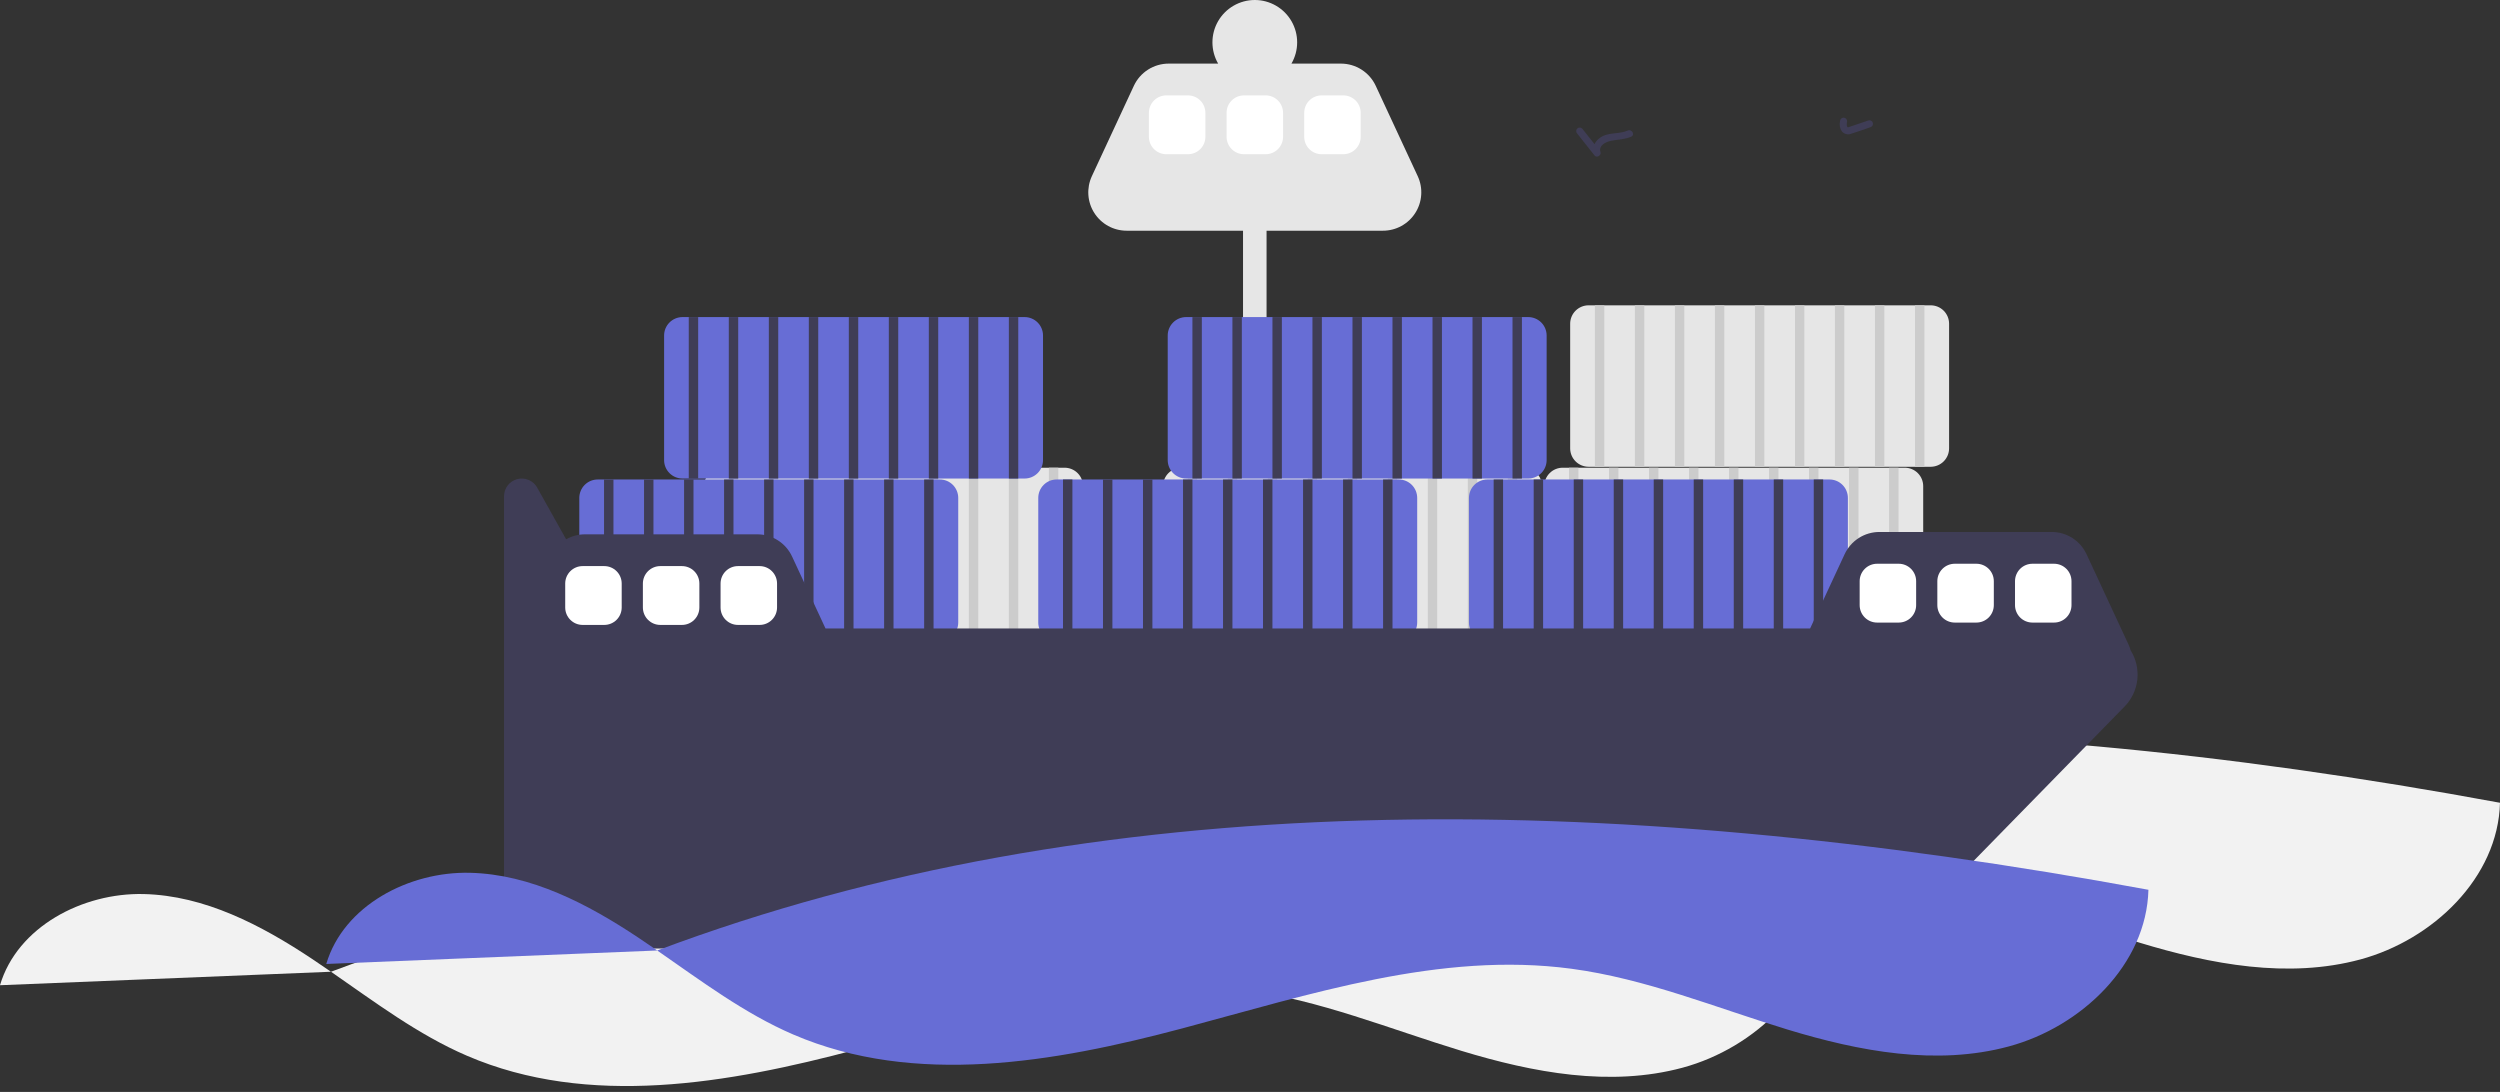 <?xml version="1.0" encoding="UTF-8"?> <svg xmlns="http://www.w3.org/2000/svg" width="261" height="114" viewBox="0 0 261 114" fill="none"><rect x="0" y="0" width="261" height="114" fill="#333333" stroke="none"/><g clip-path="url(#clip0_41_451)"><path d="M85.766 82.036C79.401 81.883 72.577 85.45 70.766 91.554L105.318 90.147C104.665 89.696 104.008 89.25 103.349 88.809C98.048 85.283 92.131 82.188 85.766 82.036Z" fill="#F2F2F2"></path><path d="M105.316 90.147C109.911 93.323 114.395 96.713 119.515 98.918C132.192 104.378 146.786 101.832 160.125 98.283C173.464 94.734 187.08 90.225 200.761 92.055C208.519 93.092 215.843 96.127 223.331 98.404C230.82 100.681 238.877 102.206 246.432 100.162C253.987 98.117 260.802 91.634 260.999 83.809C203.962 73.264 151.082 72.951 105.316 90.147Z" fill="#F2F2F2"></path><path d="M15 93.339C8.635 93.186 1.811 96.753 0 102.857L34.553 101.45C33.899 100.998 33.243 100.552 32.584 100.112C27.282 96.586 21.366 93.491 15 93.339Z" fill="#F2F2F2"></path><path d="M34.555 101.45C39.15 104.626 43.634 108.016 48.753 110.221C61.431 115.68 76.024 113.134 89.363 109.586C102.702 106.037 116.318 101.528 129.999 103.357C137.757 104.394 145.081 107.429 152.57 109.707C160.058 111.984 168.115 113.509 175.67 111.464C183.225 109.42 190.04 102.937 190.237 95.112C133.2 84.567 80.321 84.253 34.555 101.45Z" fill="#F2F2F2"></path><path d="M111.146 48.829H75.429C74.92 48.83 74.431 49.032 74.071 49.392C73.711 49.752 73.508 50.241 73.508 50.751V63.763C73.508 64.273 73.711 64.761 74.071 65.122C74.431 65.482 74.92 65.684 75.429 65.685H111.146C111.655 65.684 112.144 65.482 112.504 65.122C112.864 64.761 113.067 64.273 113.067 63.763V50.751C113.067 50.241 112.864 49.752 112.504 49.392C112.144 49.032 111.655 48.83 111.146 48.829Z" fill="#E6E6E6"></path><path d="M77.069 48.829H76.086V65.685H77.069V48.829Z" fill="#CCCCCC"></path><path d="M81.248 48.829H80.266V65.685H81.248V48.829Z" fill="#CCCCCC"></path><path d="M85.424 48.829H84.441V65.685H85.424V48.829Z" fill="#CCCCCC"></path><path d="M89.6 48.829H88.617V65.685H89.6V48.829Z" fill="#CCCCCC"></path><path d="M93.776 48.829H92.793V65.685H93.776V48.829Z" fill="#CCCCCC"></path><path d="M97.951 48.829H96.969V65.685H97.951V48.829Z" fill="#CCCCCC"></path><path d="M102.131 48.829H101.148V65.685H102.131V48.829Z" fill="#CCCCCC"></path><path d="M106.307 48.829H105.324V65.685H106.307V48.829Z" fill="#CCCCCC"></path><path d="M110.487 48.829H109.504V65.685H110.487V48.829Z" fill="#CCCCCC"></path><path d="M148.011 18.393L143.626 8.958C143.304 8.266 142.791 7.68 142.148 7.27C141.504 6.859 140.757 6.641 139.994 6.641H134.827C135.217 5.969 135.422 5.206 135.423 4.429C135.424 3.652 135.221 2.888 134.833 2.215C134.445 1.542 133.886 0.982 133.214 0.594C132.541 0.205 131.778 0 131.001 0C130.224 0 129.46 0.205 128.788 0.594C128.115 0.982 127.556 1.542 127.168 2.215C126.78 2.888 126.577 3.652 126.578 4.429C126.579 5.206 126.785 5.969 127.174 6.641H122.008C121.244 6.641 120.497 6.859 119.853 7.27C119.21 7.68 118.697 8.266 118.375 8.958L113.99 18.393C113.707 19.003 113.581 19.675 113.626 20.347C113.671 21.018 113.884 21.668 114.246 22.235C114.608 22.803 115.107 23.27 115.697 23.593C116.287 23.917 116.95 24.086 117.623 24.086H129.772V69.788H132.229V24.086H144.379C145.052 24.086 145.714 23.917 146.304 23.593C146.894 23.27 147.393 22.803 147.755 22.235C148.117 21.668 148.331 21.018 148.375 20.347C148.42 19.675 148.295 19.003 148.011 18.393Z" fill="#E6E6E6"></path><path d="M198.86 48.829H163.144C162.635 48.83 162.146 49.032 161.786 49.392C161.426 49.752 161.223 50.241 161.223 50.751V63.763C161.223 64.273 161.426 64.761 161.786 65.122C162.146 65.482 162.635 65.684 163.144 65.685H198.86C199.37 65.684 199.858 65.482 200.219 65.122C200.579 64.761 200.782 64.273 200.782 63.763V50.751C200.782 50.241 200.579 49.752 200.219 49.392C199.858 49.032 199.37 48.83 198.86 48.829Z" fill="#E6E6E6"></path><path d="M164.788 48.829H163.805V65.685H164.788V48.829Z" fill="#CCCCCC"></path><path d="M168.963 48.829H167.98V65.685H168.963V48.829Z" fill="#CCCCCC"></path><path d="M173.139 48.829H172.156V65.685H173.139V48.829Z" fill="#CCCCCC"></path><path d="M177.319 48.829H176.336V65.685H177.319V48.829Z" fill="#CCCCCC"></path><path d="M181.495 48.829H180.512V65.685H181.495V48.829Z" fill="#CCCCCC"></path><path d="M185.671 48.829H184.688V65.685H185.671V48.829Z" fill="#CCCCCC"></path><path d="M189.846 48.829H188.863V65.685H189.846V48.829Z" fill="#CCCCCC"></path><path d="M194.026 48.829H193.043V65.685H194.026V48.829Z" fill="#CCCCCC"></path><path d="M198.206 48.829H197.223V65.685H198.206V48.829Z" fill="#CCCCCC"></path><path d="M159.06 48.829H123.343C122.834 48.83 122.345 49.032 121.985 49.392C121.625 49.752 121.422 50.241 121.422 50.751V63.763C121.422 64.273 121.625 64.761 121.985 65.122C122.345 65.482 122.834 65.684 123.343 65.685H159.06C159.569 65.684 160.058 65.482 160.418 65.122C160.778 64.761 160.981 64.273 160.981 63.763V50.751C160.981 50.241 160.778 49.752 160.418 49.392C160.058 49.032 159.569 48.83 159.06 48.829Z" fill="#E6E6E6"></path><path d="M124.979 48.829H123.996V65.685H124.979V48.829Z" fill="#CCCCCC"></path><path d="M129.159 48.829H128.176V65.685H129.159V48.829Z" fill="#CCCCCC"></path><path d="M133.337 48.829H132.355V65.685H133.337V48.829Z" fill="#CCCCCC"></path><path d="M137.51 48.829H136.527V65.685H137.51V48.829Z" fill="#CCCCCC"></path><path d="M141.69 48.829H140.707V65.685H141.69V48.829Z" fill="#CCCCCC"></path><path d="M145.866 48.829H144.883V65.685H145.866V48.829Z" fill="#CCCCCC"></path><path d="M150.044 48.829H149.062V65.685H150.044V48.829Z" fill="#CCCCCC"></path><path d="M154.221 48.829H153.238V65.685H154.221V48.829Z" fill="#CCCCCC"></path><path d="M158.397 48.829H157.414V65.685H158.397V48.829Z" fill="#CCCCCC"></path><path d="M201.564 31.875H165.847C165.338 31.875 164.849 32.078 164.489 32.438C164.129 32.798 163.926 33.287 163.926 33.797V46.809C163.926 47.319 164.129 47.807 164.489 48.167C164.849 48.528 165.338 48.73 165.847 48.731H201.564C202.073 48.73 202.562 48.528 202.922 48.167C203.282 47.807 203.485 47.319 203.485 46.809V33.797C203.485 33.287 203.282 32.798 202.922 32.438C202.562 32.078 202.073 31.875 201.564 31.875Z" fill="#E6E6E6"></path><path d="M167.491 31.876H166.508V48.732H167.491V31.876Z" fill="#CCCCCC"></path><path d="M171.666 31.876H170.684V48.732H171.666V31.876Z" fill="#CCCCCC"></path><path d="M175.842 31.876H174.859V48.732H175.842V31.876Z" fill="#CCCCCC"></path><path d="M180.018 31.876H179.035V48.732H180.018V31.876Z" fill="#CCCCCC"></path><path d="M184.198 31.876H183.215V48.732H184.198V31.876Z" fill="#CCCCCC"></path><path d="M188.377 31.876H187.395V48.732H188.377V31.876Z" fill="#CCCCCC"></path><path d="M192.549 31.876H191.566V48.732H192.549V31.876Z" fill="#CCCCCC"></path><path d="M196.729 31.876H195.746V48.732H196.729V31.876Z" fill="#CCCCCC"></path><path d="M200.909 31.876H199.926V48.732H200.909V31.876Z" fill="#CCCCCC"></path><path d="M190.997 50.058H155.281C154.771 50.058 154.283 50.26 153.922 50.621C153.562 50.981 153.36 51.469 153.359 51.979V64.992C153.36 65.501 153.562 65.99 153.922 66.35C154.283 66.71 154.771 66.913 155.281 66.913H190.997C191.507 66.913 191.995 66.71 192.355 66.35C192.716 65.99 192.918 65.501 192.919 64.992V51.979C192.918 51.469 192.716 50.981 192.355 50.621C191.995 50.26 191.507 50.058 190.997 50.058Z" fill="#676DD5"></path><path d="M156.921 50.058H155.938V66.913H156.921V50.058Z" fill="#3F3D56"></path><path d="M161.1 50.058H160.117V66.913H161.1V50.058Z" fill="#3F3D56"></path><path d="M165.28 50.058H164.297V66.913H165.28V50.058Z" fill="#3F3D56"></path><path d="M169.456 50.058H168.473V66.913H169.456V50.058Z" fill="#3F3D56"></path><path d="M173.631 50.058H172.648V66.913H173.631V50.058Z" fill="#3F3D56"></path><path d="M177.807 50.058H176.824V66.913H177.807V50.058Z" fill="#3F3D56"></path><path d="M181.987 50.058H181.004V66.913H181.987V50.058Z" fill="#3F3D56"></path><path d="M186.163 50.058H185.18V66.913H186.163V50.058Z" fill="#3F3D56"></path><path d="M190.338 50.058H189.355V66.913H190.338V50.058Z" fill="#3F3D56"></path><path d="M146.033 50.058H110.317C109.807 50.058 109.319 50.26 108.959 50.621C108.598 50.981 108.396 51.469 108.395 51.979V64.992C108.396 65.501 108.598 65.99 108.959 66.35C109.319 66.71 109.807 66.913 110.317 66.913H146.033C146.543 66.913 147.031 66.71 147.392 66.35C147.752 65.99 147.954 65.501 147.955 64.992V51.979C147.954 51.469 147.752 50.981 147.392 50.621C147.031 50.26 146.543 50.058 146.033 50.058Z" fill="#676DD5"></path><path d="M111.959 50.058H110.977V66.913H111.959V50.058Z" fill="#3F3D56"></path><path d="M116.135 50.058H115.152V66.913H116.135V50.058Z" fill="#3F3D56"></path><path d="M120.311 50.058H119.328V66.913H120.311V50.058Z" fill="#3F3D56"></path><path d="M124.491 50.058H123.508V66.913H124.491V50.058Z" fill="#3F3D56"></path><path d="M128.666 50.058H127.684V66.913H128.666V50.058Z" fill="#3F3D56"></path><path d="M132.842 50.058H131.859V66.913H132.842V50.058Z" fill="#3F3D56"></path><path d="M137.022 50.058H136.039V66.913H137.022V50.058Z" fill="#3F3D56"></path><path d="M141.198 50.058H140.215V66.913H141.198V50.058Z" fill="#3F3D56"></path><path d="M145.377 50.058H144.395V66.913H145.377V50.058Z" fill="#3F3D56"></path><path d="M159.548 33.103H123.832C123.322 33.104 122.834 33.306 122.473 33.667C122.113 34.027 121.91 34.515 121.91 35.025V48.038C121.91 48.547 122.113 49.036 122.473 49.396C122.834 49.756 123.322 49.959 123.832 49.959H159.548C160.057 49.959 160.546 49.756 160.906 49.396C161.266 49.036 161.469 48.547 161.469 48.038V35.025C161.469 34.515 161.266 34.027 160.906 33.667C160.546 33.306 160.057 33.104 159.548 33.103Z" fill="#676DD5"></path><path d="M125.471 33.103H124.488V49.959H125.471V33.103Z" fill="#3F3D56"></path><path d="M129.647 33.103H128.664V49.959H129.647V33.103Z" fill="#3F3D56"></path><path d="M133.827 33.103H132.844V49.959H133.827V33.103Z" fill="#3F3D56"></path><path d="M138.003 33.103H137.02V49.959H138.003V33.103Z" fill="#3F3D56"></path><path d="M142.182 33.103H141.199V49.959H142.182V33.103Z" fill="#3F3D56"></path><path d="M146.358 33.103H145.375V49.959H146.358V33.103Z" fill="#3F3D56"></path><path d="M150.538 33.103H149.555V49.959H150.538V33.103Z" fill="#3F3D56"></path><path d="M154.713 33.103H153.73V49.959H154.713V33.103Z" fill="#3F3D56"></path><path d="M158.889 33.103H157.906V49.959H158.889V33.103Z" fill="#3F3D56"></path><path d="M98.118 50.058H62.402C61.892 50.058 61.404 50.26 61.044 50.621C60.683 50.981 60.481 51.469 60.48 51.979V64.992C60.481 65.501 60.683 65.99 61.044 66.35C61.404 66.71 61.892 66.913 62.402 66.913H98.118C98.628 66.913 99.116 66.71 99.477 66.35C99.837 65.99 100.039 65.501 100.04 64.992V51.979C100.039 51.469 99.837 50.981 99.477 50.621C99.116 50.26 98.628 50.058 98.118 50.058Z" fill="#676DD5"></path><path d="M64.045 50.058H63.062V66.913H64.045V50.058Z" fill="#3F3D56"></path><path d="M68.221 50.058H67.238V66.913H68.221V50.058Z" fill="#3F3D56"></path><path d="M72.401 50.058H71.418V66.913H72.401V50.058Z" fill="#3F3D56"></path><path d="M76.576 50.058H75.594V66.913H76.576V50.058Z" fill="#3F3D56"></path><path d="M80.756 50.058H79.773V66.913H80.756V50.058Z" fill="#3F3D56"></path><path d="M84.932 50.058H83.949V66.913H84.932V50.058Z" fill="#3F3D56"></path><path d="M89.108 50.058H88.125V66.913H89.108V50.058Z" fill="#3F3D56"></path><path d="M93.284 50.058H92.301V66.913H93.284V50.058Z" fill="#3F3D56"></path><path d="M97.463 50.058H96.481V66.913H97.463V50.058Z" fill="#3F3D56"></path><path d="M106.97 33.103H71.253C70.744 33.104 70.255 33.306 69.895 33.667C69.535 34.027 69.332 34.515 69.332 35.025V48.038C69.332 48.547 69.535 49.036 69.895 49.396C70.255 49.756 70.744 49.959 71.253 49.959H106.97C107.479 49.959 107.968 49.756 108.328 49.396C108.688 49.036 108.891 48.547 108.891 48.038V35.025C108.891 34.515 108.688 34.027 108.328 33.667C107.968 33.306 107.479 33.104 106.97 33.103Z" fill="#676DD5"></path><path d="M72.889 33.103H71.906V49.959H72.889V33.103Z" fill="#3F3D56"></path><path d="M77.069 33.103H76.086V49.959H77.069V33.103Z" fill="#3F3D56"></path><path d="M81.248 33.103H80.266V49.959H81.248V33.103Z" fill="#3F3D56"></path><path d="M85.424 33.103H84.441V49.959H85.424V33.103Z" fill="#3F3D56"></path><path d="M89.6 33.103H88.617V49.959H89.6V33.103Z" fill="#3F3D56"></path><path d="M93.776 33.103H92.793V49.959H93.776V33.103Z" fill="#3F3D56"></path><path d="M97.951 33.103H96.969V49.959H97.951V33.103Z" fill="#3F3D56"></path><path d="M102.131 33.103H101.148V49.959H102.131V33.103Z" fill="#3F3D56"></path><path d="M106.307 33.103H105.324V49.959H106.307V33.103Z" fill="#3F3D56"></path><path d="M222.445 67.909C222.386 67.697 222.309 67.489 222.217 67.289L217.832 57.855C217.51 57.163 216.997 56.577 216.354 56.166C215.71 55.756 214.963 55.538 214.2 55.538H196.214C195.45 55.538 194.703 55.756 194.059 56.166C193.416 56.577 192.903 57.163 192.581 57.855L188.976 65.612H86.183L82.692 58.1C82.37 57.408 81.857 56.822 81.214 56.412C80.57 56.001 79.823 55.783 79.059 55.783H61.073C60.383 55.783 59.705 55.962 59.104 56.303L56.08 50.903C55.88 50.546 55.568 50.266 55.192 50.106C54.816 49.946 54.397 49.915 54.002 50.018C53.606 50.121 53.256 50.352 53.007 50.676C52.757 50.999 52.621 51.397 52.621 51.805V94.216C52.621 94.848 52.746 95.474 52.987 96.058C53.229 96.641 53.584 97.172 54.03 97.619C54.477 98.066 55.008 98.42 55.591 98.662C56.175 98.904 56.801 99.028 57.433 99.028H195.074C195.714 99.028 196.349 98.9 196.94 98.651C197.53 98.403 198.066 98.039 198.514 97.581L221.782 73.787C222.538 73.025 223.015 72.03 223.135 70.963C223.255 69.897 223.012 68.82 222.445 67.909Z" fill="#3F3D56"></path><path d="M198.227 64.997H195.967C195.485 64.997 195.023 64.805 194.682 64.464C194.341 64.123 194.149 63.661 194.148 63.179V60.673C194.149 60.191 194.341 59.729 194.682 59.388C195.023 59.047 195.485 58.855 195.967 58.855H198.227C198.709 58.855 199.171 59.047 199.512 59.388C199.853 59.729 200.045 60.191 200.045 60.673V63.179C200.045 63.661 199.853 64.123 199.512 64.464C199.171 64.805 198.709 64.997 198.227 64.997Z" fill="white"></path><path d="M206.336 64.997H204.076C203.594 64.997 203.132 64.805 202.791 64.464C202.45 64.123 202.258 63.661 202.258 63.179V60.673C202.258 60.191 202.45 59.729 202.791 59.388C203.132 59.047 203.594 58.855 204.076 58.855H206.336C206.818 58.855 207.281 59.047 207.622 59.388C207.963 59.729 208.154 60.191 208.155 60.673V63.179C208.154 63.661 207.962 64.123 207.622 64.464C207.281 64.805 206.818 64.997 206.336 64.997Z" fill="white"></path><path d="M214.446 64.997H212.186C211.704 64.997 211.241 64.805 210.9 64.464C210.56 64.123 210.368 63.661 210.367 63.179V60.673C210.368 60.191 210.56 59.729 210.9 59.388C211.241 59.047 211.704 58.855 212.186 58.855H214.446C214.928 58.855 215.39 59.047 215.731 59.388C216.072 59.729 216.264 60.191 216.264 60.673V63.179C216.264 63.661 216.072 64.123 215.731 64.464C215.39 64.805 214.928 64.997 214.446 64.997Z" fill="white"></path><path d="M124.024 16.101H121.764C121.282 16.1 120.82 15.908 120.479 15.568C120.138 15.227 119.946 14.764 119.945 14.282V11.777C119.946 11.294 120.138 10.832 120.479 10.491C120.82 10.15 121.282 9.959 121.764 9.958H124.024C124.506 9.959 124.968 10.15 125.309 10.491C125.65 10.832 125.842 11.294 125.842 11.777V14.282C125.842 14.764 125.65 15.227 125.309 15.568C124.968 15.908 124.506 16.1 124.024 16.101Z" fill="white"></path><path d="M132.133 16.101H129.873C129.391 16.1 128.929 15.908 128.588 15.568C128.247 15.227 128.055 14.764 128.055 14.282V11.777C128.055 11.294 128.247 10.832 128.588 10.491C128.929 10.15 129.391 9.959 129.873 9.958H132.133C132.615 9.959 133.078 10.15 133.418 10.491C133.759 10.832 133.951 11.294 133.952 11.777V14.282C133.951 14.764 133.759 15.227 133.418 15.568C133.078 15.908 132.615 16.1 132.133 16.101Z" fill="white"></path><path d="M140.239 16.101H137.979C137.497 16.1 137.034 15.908 136.693 15.568C136.352 15.227 136.161 14.764 136.16 14.282V11.777C136.161 11.294 136.352 10.832 136.693 10.491C137.034 10.15 137.497 9.959 137.979 9.958H140.239C140.721 9.959 141.183 10.15 141.524 10.491C141.865 10.832 142.057 11.294 142.057 11.777V14.282C142.057 14.764 141.865 15.227 141.524 15.568C141.183 15.908 140.721 16.1 140.239 16.101Z" fill="white"></path><path d="M63.086 65.242H60.826C60.344 65.242 59.882 65.05 59.541 64.709C59.2 64.368 59.008 63.906 59.008 63.424V60.918C59.008 60.436 59.2 59.974 59.541 59.633C59.882 59.292 60.344 59.1 60.826 59.1H63.086C63.568 59.1 64.031 59.292 64.372 59.633C64.713 59.974 64.904 60.436 64.905 60.918V63.424C64.904 63.906 64.713 64.368 64.372 64.709C64.031 65.05 63.568 65.242 63.086 65.242Z" fill="white"></path><path d="M71.196 65.242H68.936C68.454 65.242 67.991 65.05 67.65 64.709C67.309 64.368 67.118 63.906 67.117 63.424V60.918C67.118 60.436 67.309 59.974 67.65 59.633C67.991 59.292 68.454 59.1 68.936 59.1H71.196C71.678 59.1 72.14 59.292 72.481 59.633C72.822 59.974 73.014 60.436 73.014 60.918V63.424C73.014 63.906 72.822 64.368 72.481 64.709C72.14 65.05 71.678 65.242 71.196 65.242Z" fill="white"></path><path d="M79.305 65.242H77.045C76.563 65.242 76.101 65.05 75.76 64.709C75.419 64.368 75.227 63.906 75.227 63.424V60.918C75.227 60.436 75.419 59.974 75.76 59.633C76.101 59.292 76.563 59.1 77.045 59.1H79.305C79.787 59.1 80.249 59.292 80.59 59.633C80.931 59.974 81.123 60.436 81.124 60.918V63.424C81.123 63.906 80.931 64.368 80.59 64.709C80.249 65.05 79.787 65.242 79.305 65.242Z" fill="white"></path><path d="M49.063 91.119C42.698 90.967 35.874 94.533 34.062 100.638L68.615 99.231C67.962 98.779 67.305 98.333 66.646 97.892C61.344 94.366 55.428 91.271 49.063 91.119Z" fill="#676DD5"></path><path d="M68.613 99.231C73.208 102.407 77.692 105.797 82.812 108.002C95.489 113.461 110.083 110.915 123.422 107.367C136.76 103.818 150.377 99.309 164.058 101.138C171.816 102.175 179.14 105.21 186.628 107.488C194.116 109.765 202.173 111.29 209.729 109.245C217.284 107.201 224.098 100.718 224.296 92.894C167.259 82.348 114.379 82.035 68.613 99.231Z" fill="#676DD5"></path><path d="M192.097 12.651C192.019 12.993 192.074 13.351 192.251 13.654C192.355 13.808 192.506 13.923 192.683 13.982C192.859 14.04 193.049 14.038 193.224 13.976C193.912 13.763 194.59 13.513 195.271 13.281C195.364 13.254 195.443 13.191 195.491 13.106C195.539 13.022 195.552 12.922 195.528 12.828C195.502 12.734 195.439 12.655 195.354 12.607C195.269 12.559 195.169 12.546 195.075 12.571L193.372 13.149C193.244 13.193 193.116 13.243 192.985 13.278C192.971 13.282 192.921 13.293 192.924 13.293C192.93 13.292 192.969 13.296 192.926 13.293C192.901 13.286 192.902 13.288 192.926 13.298L192.894 13.28C192.924 13.305 192.89 13.277 192.88 13.266C192.871 13.257 192.845 13.22 192.865 13.25C192.85 13.229 192.837 13.206 192.826 13.183C192.844 13.223 192.811 13.124 192.808 13.11C192.794 12.957 192.803 12.802 192.834 12.651C192.834 12.553 192.795 12.46 192.726 12.391C192.657 12.322 192.563 12.283 192.466 12.282C192.369 12.285 192.276 12.324 192.208 12.393C192.139 12.461 192.1 12.554 192.097 12.651Z" fill="#3F3D56"></path><path d="M164.659 13.945L166.476 16.236C166.707 16.527 167.203 16.212 167.092 15.877C166.865 15.193 167.647 14.812 168.187 14.7C168.902 14.55 169.621 14.574 170.3 14.267C170.731 14.071 170.357 13.436 169.928 13.63C169.133 13.99 168.207 13.825 167.402 14.175C166.683 14.488 166.115 15.268 166.381 16.073L166.997 15.715L165.18 13.424C165.111 13.356 165.017 13.317 164.92 13.317C164.822 13.317 164.729 13.356 164.659 13.424C164.592 13.495 164.555 13.588 164.555 13.685C164.555 13.782 164.592 13.875 164.659 13.945Z" fill="#3F3D56"></path></g><defs><clipPath id="clip0_41_451"><rect width="261" height="114" fill="white"></rect></clipPath></defs></svg> 